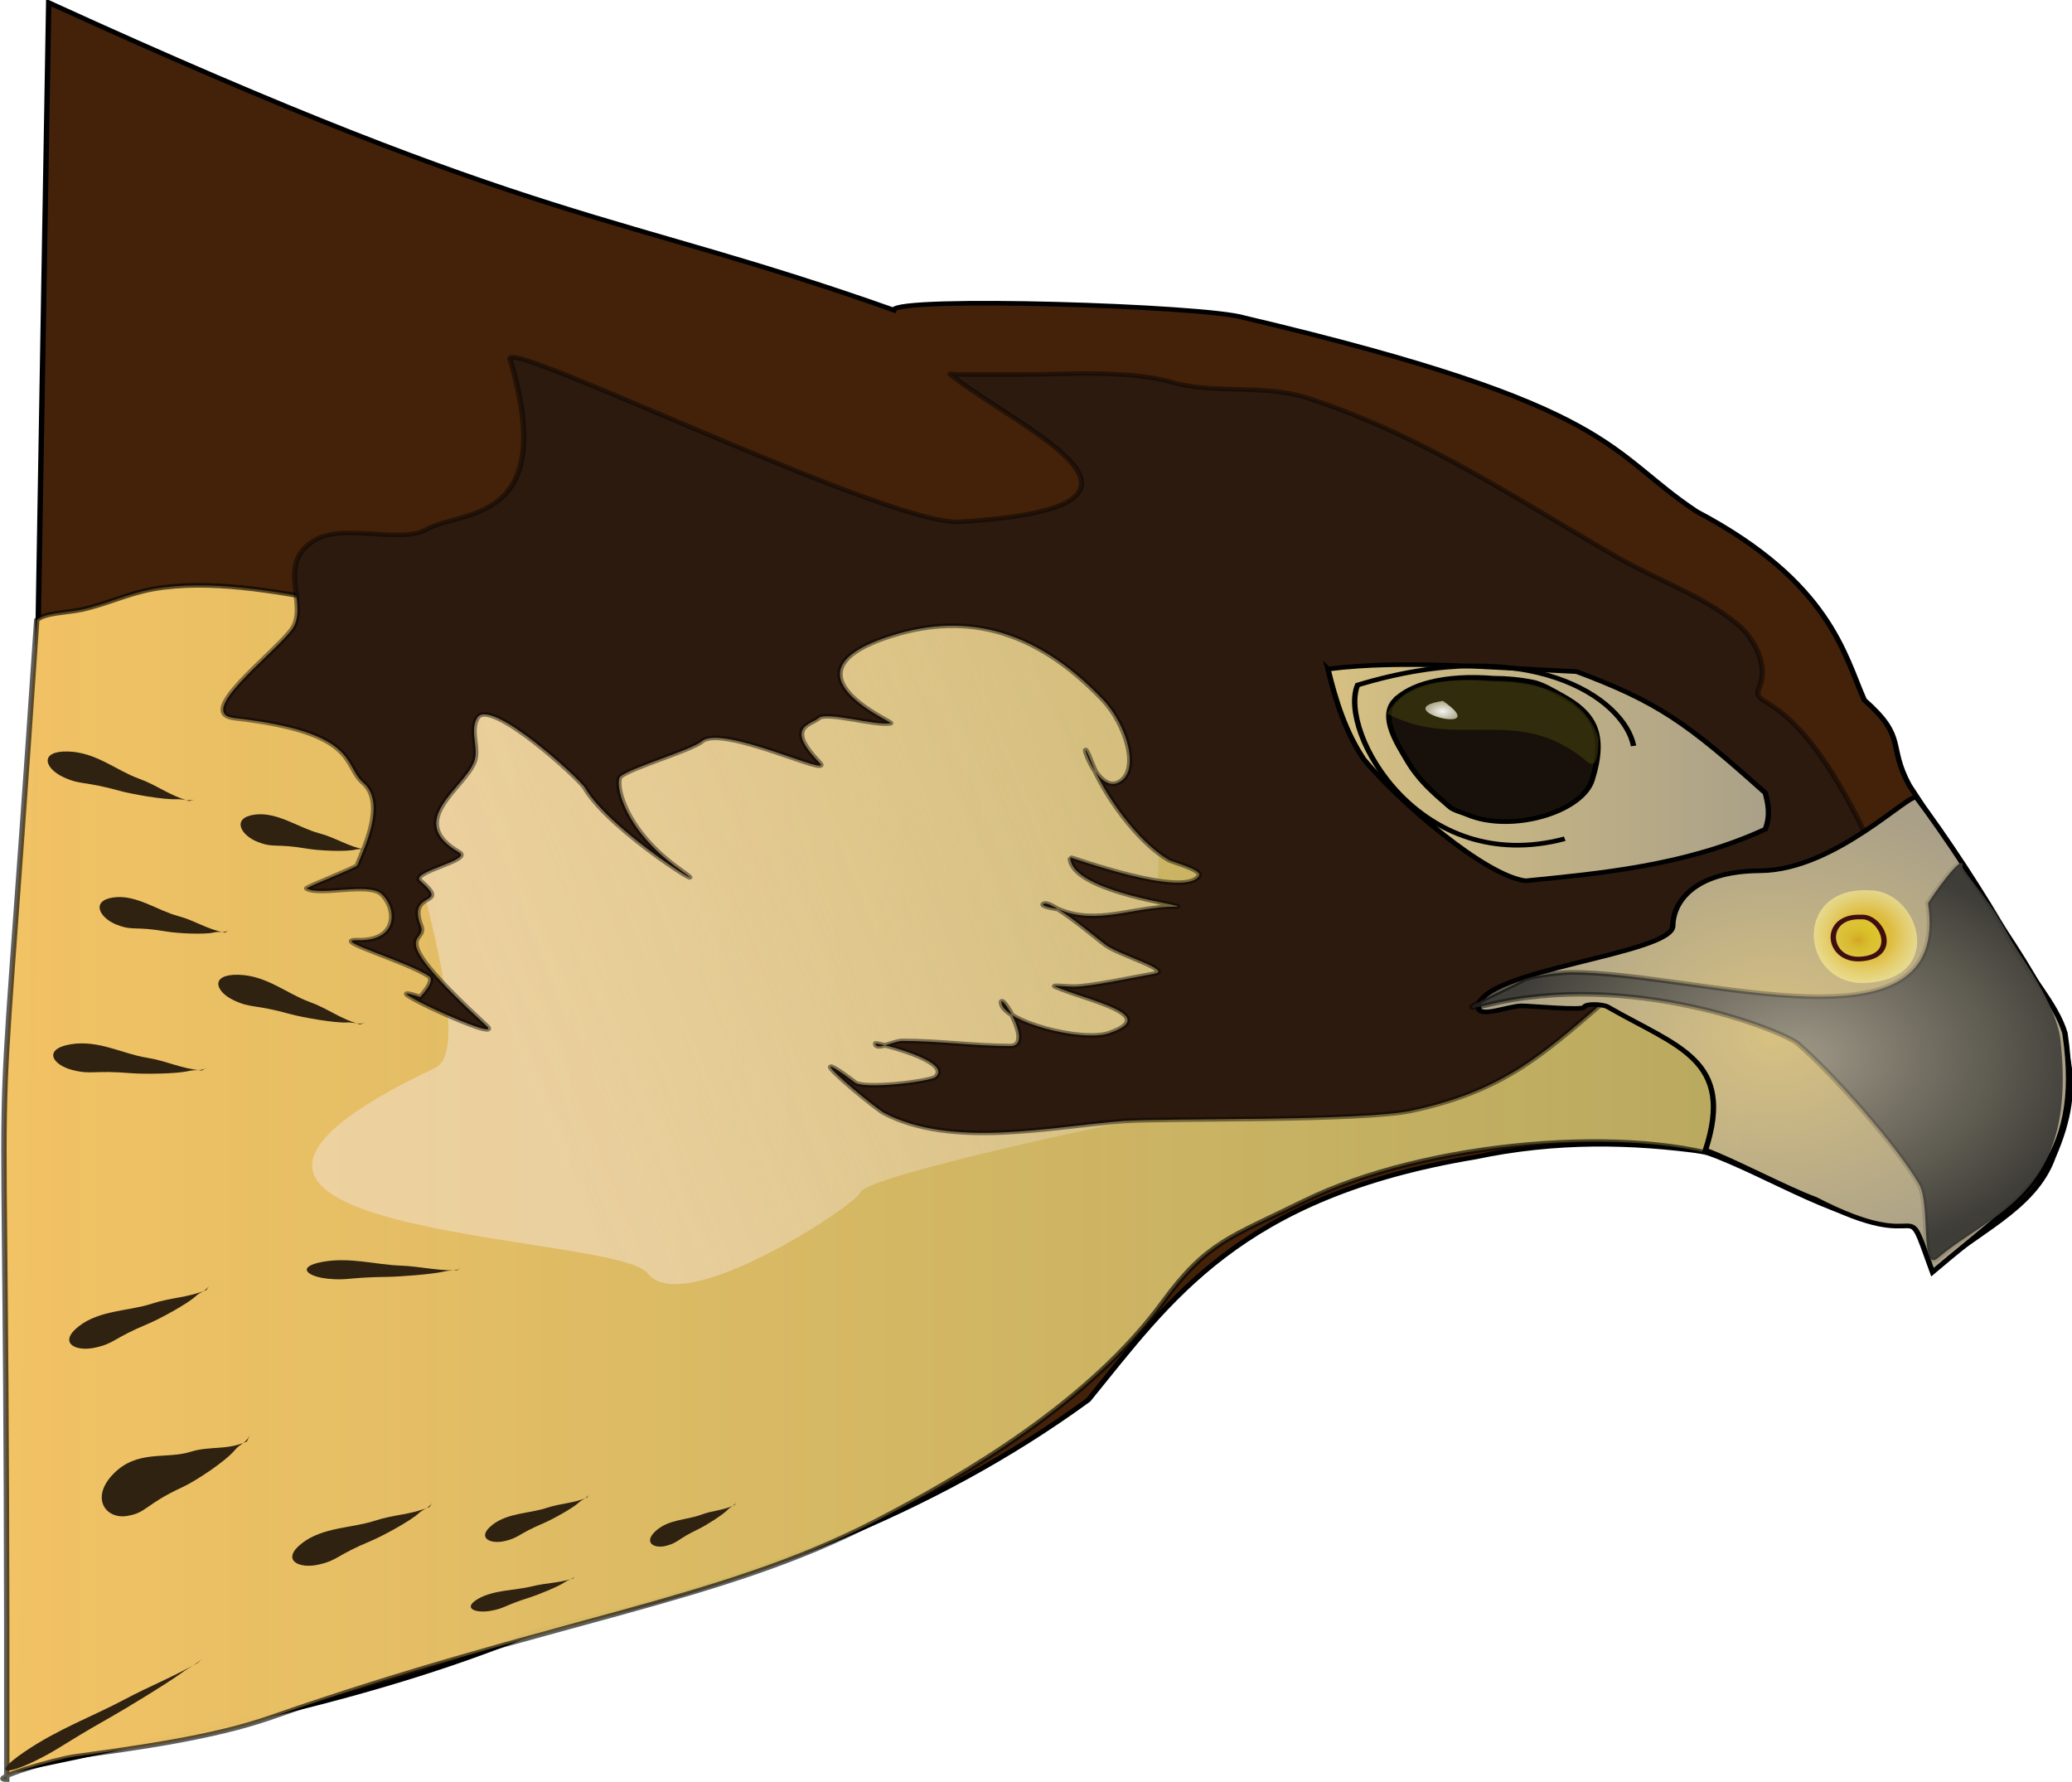 <?xml version="1.0" encoding="UTF-8" standalone="no"?>
<!-- Created with Inkscape (http://www.inkscape.org/) -->
<svg
    xmlns:inkscape="http://www.inkscape.org/namespaces/inkscape"
    xmlns:rdf="http://www.w3.org/1999/02/22-rdf-syntax-ns#"
    xmlns="http://www.w3.org/2000/svg"
    xmlns:sodipodi="http://sodipodi.sourceforge.net/DTD/sodipodi-0.dtd"
    xmlns:cc="http://creativecommons.org/ns#"
    xmlns:xlink="http://www.w3.org/1999/xlink"
    xmlns:dc="http://purl.org/dc/elements/1.1/"
    id="svg3384"
    viewBox="0 0 414.52 356.46"
    sodipodi:docname="_svgclean2.svg"
    version="1.1"
    inkscape:version="0.48.3.1 r9886"
  >
  <defs
      id="defs3386"
    >
    <linearGradient
        id="linearGradient3961-1"
        y2="420.41"
        gradientUnits="userSpaceOnUse"
        x2="337.78"
        y1="420.41"
        x1="170.78"
        inkscape:collect="always"
      >
      <stop
          id="stop3961-0-4"
          style="stop-color:#f2c264"
          offset="0"
      />
      <stop
          id="stop3963-5-0"
          style="stop-color:#e8e082;stop-opacity:.71"
          offset="1"
      />
    </linearGradient
    >
    <linearGradient
        id="linearGradient3963-9"
        y2="364.63"
        gradientUnits="userSpaceOnUse"
        x2="328.26"
        y1="403.57"
        x1="217.85"
        inkscape:collect="always"
      >
      <stop
          id="stop4215-1-8"
          style="stop-color:#f0dabc"
          offset="0"
      />
      <stop
          id="stop4217-28-8"
          style="stop-color:#e1d4c3;stop-opacity:0"
          offset="1"
      />
    </linearGradient
    >
    <filter
        id="filter4241-8-2"
        inkscape:collect="always"
        color-interpolation-filters="sRGB"
      >
      <feGaussianBlur
          id="feGaussianBlur4243-1-4"
          stdDeviation="1.444"
          inkscape:collect="always"
      />
    </filter
    >
    <linearGradient
        id="linearGradient3965-5"
        y2="378.04"
        xlink:href="#linearGradient3967-0-5"
        gradientUnits="userSpaceOnUse"
        x2="339.83"
        y1="378.04"
        x1="296.9"
        inkscape:collect="always"
    />
    <linearGradient
        id="linearGradient3967-0-5"
      >
      <stop
          id="stop3969-2-1"
          style="stop-color:#d7c182"
          offset="0"
      />
      <stop
          id="stop3971-4-7"
          style="stop-color:#aaa189;stop-opacity:.993"
          offset="1"
      />
    </linearGradient
    >
    <radialGradient
        id="radialGradient3967-1"
        xlink:href="#linearGradient3967-0-5"
        gradientUnits="userSpaceOnUse"
        cy="406.97"
        cx="339.81"
        gradientTransform="matrix(1 0 0 .935 0 26.596)"
        r="28.582"
        inkscape:collect="always"
    />
    <radialGradient
        id="radialGradient3969-7"
        gradientUnits="userSpaceOnUse"
        cy="396.14"
        cx="348.56"
        gradientTransform="matrix(1,0,0,1.041,0,-16.323)"
        r="4.922"
        inkscape:collect="always"
      >
      <stop
          id="stop3995-2-1"
          style="stop-color:#e3c416"
          offset="0"
      />
      <stop
          id="stop4001-1-4"
          style="stop-color:#e4be32;stop-opacity:.855"
          offset=".5"
      />
      <stop
          id="stop3997-5-2"
          style="stop-color:#f6e98f;stop-opacity:.71"
          offset="1"
      />
    </radialGradient
    >
    <radialGradient
        id="radialGradient3971-3"
        gradientUnits="userSpaceOnUse"
        cy="395.74"
        cx="348.43"
        gradientTransform="matrix(.825 0 0 .791 60.415 83.459)"
        r="3.427"
        inkscape:collect="always"
      >
      <stop
          id="stop3909-4-2"
          style="stop-color:#d3a526"
          offset="0"
      />
      <stop
          id="stop3911-2-1"
          style="stop-color:#d6dc41;stop-opacity:0"
          offset="1"
      />
    </radialGradient
    >
    <filter
        id="filter4015-5-6"
        width="1.239"
        y="-.124"
        x="-.119"
        height="1.248"
        color-interpolation-filters="sRGB"
        inkscape:collect="always"
      >
      <feGaussianBlur
          id="feGaussianBlur4017-0-8"
          stdDeviation="0.24"
          inkscape:collect="always"
      />
    </filter
    >
    <radialGradient
        id="radialGradient3973-5"
        gradientUnits="userSpaceOnUse"
        cy="409.68"
        cx="341.98"
        gradientTransform="matrix(1 0 0 .804 0 80.105)"
        r="28.227"
        inkscape:collect="always"
      >
      <stop
          id="stop3987-1-6"
          style="stop-color:#9e9886"
          offset="0"
      />
      <stop
          id="stop3989-2-1"
          style="stop-color:#3c3a35;stop-opacity:.978"
          offset="1"
      />
    </radialGradient
    >
    <linearGradient
        id="linearGradient3975-8"
        y2="409.94"
        gradientUnits="userSpaceOnUse"
        x2="367.33"
        y1="409.94"
        x1="311.08"
        inkscape:collect="always"
      >
      <stop
          id="stop4223-5-2"
          style="stop-color:#000000;stop-opacity:.486"
          offset="0"
      />
      <stop
          id="stop4225-5-7"
          style="stop-color:#000000;stop-opacity:0"
          offset="1"
      />
    </linearGradient
    >
    <radialGradient
        id="radialGradient3382-1"
        gradientUnits="userSpaceOnUse"
        cy="370.88"
        cx="309.08"
        gradientTransform="matrix(1.324 0 0 .878 -100.91 45.638)"
        r="1.154"
        inkscape:collect="always"
      >
      <stop
          id="stop4033-4-4"
          style="stop-color:#f5f4f3"
          offset="0"
      />
      <stop
          id="stop4035-12-3"
          style="stop-color:#efebd4;stop-opacity:.681"
          offset="1"
      />
    </radialGradient
    >
  </defs
  >
  <sodipodi:namedview
      id="namedview3388"
      bordercolor="#666666"
      inkscape:pageshadow="2"
      inkscape:window-y="0"
      pagecolor="#ffffff"
      inkscape:window-maximized="0"
      inkscape:zoom="0.8"
      inkscape:window-x="0"
      inkscape:window-height="645"
      showgrid="false"
      borderopacity="1.0"
      inkscape:current-layer="layer1"
      inkscape:cx="201.5694"
      inkscape:cy="-455.80149"
      inkscape:window-width="674"
      inkscape:pageopacity="0.0"
      inkscape:document-units="pt"
  />
  <g
      id="layer1"
      inkscape:label="Layer 1"
      inkscape:groupmode="layer"
      transform="translate(-8.431 -30.101)"
    >
    <g
        id="g4347-2"
        inkscape:export-ydpi="90"
        inkscape:export-xdpi="90"
        inkscape:export-filename="d:\Mis documentos\2011\halcon.png"
        transform="matrix(2.102,0,0,1.812,-351.04,-500.34)"
      >
      <path
          id="path2998-9"
          d="m175.65 293.03c47.39 25.107 53.654 22.954 80.41 33.932 0.285-1.521 29.655-0.475 33.361 0.855 35.738 9.79 34.407 14.732 43.056 21.386 12.736 7.794 14.067 15.873 15.968 20.815 4.087 4.182 2.186 4.942 4.277 9.41 3.327 5.893 6.653 11.786 9.98 17.679 5.418 9.79 6.843 15.017 3.707 23.382-1.806 5.893-7.604 8.364-11.406 12.546-0.665-2.376-0.475-4.752-3.137-5.418-5.037 0.57-12.356-5.133-18.534-7.699-6.989-1.13-14.209-1.331-21.956 0.57-22.447 4.351-29.064 15.825-36.783 26.803-14.903 12.611-32.724 20.356-52.181 25.378-16.007 7.788-32.882 11.239-49.614 15.398z"
          sodipodi:nodetypes="cccccccccccccccc"
          style="stroke:#000000;stroke-width:.512px;fill:#44220a"
          inkscape:connector-curvature="0"
      />
      <path
          id="path3863-8"
          d="m336.47 421.06c6.354-21.959-26.121-21.558-37.353-32.791-3.245-3.245-4.553-9.401-7.984-12.831-7.032-7.032-16.307-13.001-25.092-17.394-3.218-1.609-6.433-3.929-9.41-5.418-9.293-4.647-25.607 7.95-34.502 8.839-12.556 1.256-25.895-5.827-36.498-3.707-2.345 0.469-4.585 1.716-6.843 2.281-1.465 0.366-3.474 0.337-4.277 1.141-4.546 78.304-2.76 25.038-2.851 128.03-2.005 0 4.578-2.254 6.558-2.566 5.785-0.913 13.111-2.084 18.534-4.277 26.861-10.864 42.687-12.724 57.598-21.671 8.664-5.198 20.443-13.255 27.374-24.237 4.181-6.624 6.359-7.096 13.402-11.12 11.611-6.635 31.501-8.581 41.345-4.277z"
          sodipodi:nodetypes="csssssssccsssssc"
          style="stroke:#000000;stroke-width:.512px;stroke-opacity:.626;fill:url(#linearGradient3961-1)"
          inkscape:connector-curvature="0"
      />
      <path
          id="path4041-22"
          d="m190.22 410.92c-1.987-0.192-3.345-1.063-5.226-1.407-2.277-0.416-4.594-1.981-7.222-1.489-2.685 0.502-1.816 2.274 0.142 2.848 1.858 0.545 1.904-0.009 5.625 0.351 1.13 0.109 4.295 0.08 5.445-0.246 0.649-0.184 1.075 0.041 1.708-0.337"
          sodipodi:nodetypes="csssssc"
          style="fill:#2f2210"
          inkscape:connector-curvature="0"
      />
      <path
          id="path4041-4-7"
          d="m194.51 451.88c-1.916 1.017-3.501 0.457-5.376 1.145-2.269 0.832-5.001-0.255-7.261 2.353-2.308 2.664-0.845 5.081 1.186 4.732 1.927-0.331 1.766-1.302 5.355-3.204 1.09-0.578 4.019-2.766 4.967-4.095 0.535-0.75 1.014-0.657 1.462-1.725"
          sodipodi:nodetypes="csssssc"
          style="fill:#2f2210"
          inkscape:connector-curvature="0"
      />
      <path
          id="path4041-5-8"
          style="fill:#2f2210"
          d="m211.9 459.11c-1.797 0.869-3.41 0.831-5.196 1.515-2.162 0.828-4.954 0.696-6.944 2.482-2.033 1.824-0.369 2.886 1.601 2.359 1.87-0.5 1.622-0.998 4.987-2.624 1.022-0.494 3.71-2.165 4.523-3.041 0.459-0.495 0.94-0.524 1.284-1.176"
          inkscape:transform-center-x="5.3826828"
          inkscape:transform-center-y="-8.4615279"
          inkscape:connector-curvature="0"
          sodipodi:nodetypes="csssssc"
      />
      <path
          id="path4041-8-5"
          style="fill:#2f2210"
          d="m205.27 405.83c-1.901-0.609-3.043-1.749-4.808-2.485-2.137-0.89-4.068-2.911-6.741-2.99-2.73-0.08-2.257 1.836-0.466 2.813 1.7 0.927 1.863 0.396 5.422 1.538 1.081 0.347 4.18 0.99 5.373 0.916 0.673-0.042 1.042 0.268 1.741 0.034"
          inkscape:transform-center-x="6.9292142"
          inkscape:transform-center-y="-2.9769711"
          inkscape:connector-curvature="0"
          sodipodi:nodetypes="csssssc"
      />
      <path
          id="path4041-8-8-8"
          d="m205.85 386.56c-1.673-0.333-2.874-1.345-4.472-1.832-1.933-0.59-3.988-2.399-6.144-2.051-2.202 0.355-1.34 2.289 0.339 3.025 1.593 0.699 1.589 0.115 4.723 0.74 0.952 0.19 3.591 0.366 4.526 0.096 0.528-0.152 0.901 0.114 1.4-0.245"
          sodipodi:nodetypes="csssssc"
          style="fill:#2f2210"
          inkscape:connector-curvature="0"
      />
      <path
          id="path4041-8-1-3"
          style="fill:#2f2210"
          d="m189.03 381.18c-1.901-0.609-3.043-1.749-4.808-2.485-2.137-0.89-4.068-2.911-6.741-2.99-2.73-0.08-2.257 1.836-0.466 2.813 1.7 0.927 1.863 0.396 5.422 1.538 1.081 0.347 4.18 0.99 5.373 0.916 0.673-0.042 1.042 0.268 1.741 0.034"
          inkscape:transform-center-x="6.9292142"
          inkscape:transform-center-y="-2.9769711"
          inkscape:connector-curvature="0"
          sodipodi:nodetypes="csssssc"
      />
      <path
          id="path4041-5-2-94"
          style="fill:#2f2210"
          d="m240.93 458.9c-1.106 0.614-2.1 0.587-3.2 1.071-1.331 0.585-3.051 0.492-4.276 1.754-1.252 1.289-0.227 2.039 0.986 1.667 1.152-0.354 0.999-0.705 3.071-1.854 0.629-0.349 2.285-1.529 2.785-2.149 0.283-0.349 0.579-0.37 0.791-0.831"
          inkscape:transform-center-x="3.3147929"
          inkscape:transform-center-y="-5.9783859"
          inkscape:connector-curvature="0"
          sodipodi:nodetypes="csssssc"
      />
      <path
          id="path4041-5-1-4"
          style="fill:#2f2210"
          d="m225.54 467.02c-1.337 0.487-2.537 0.465-3.865 0.848-1.608 0.464-3.685 0.39-5.165 1.39-1.512 1.021-0.275 1.616 1.191 1.321 1.391-0.28 1.207-0.559 3.71-1.469 0.76-0.277 2.76-1.212 3.365-1.702 0.341-0.277 0.699-0.293 0.955-0.658"
          inkscape:transform-center-x="4.0040904"
          inkscape:transform-center-y="-4.7368172"
          inkscape:connector-curvature="0"
          sodipodi:nodetypes="csssssc"
      />
      <path
          id="path4041-5-4-6"
          style="fill:#2f2210"
          d="m214.46 432.99c-1.995 0.027-3.446-0.444-5.354-0.526-2.31-0.099-4.793-0.955-7.347-0.426-2.608 0.54-1.539 1.646 0.472 1.874 1.909 0.217 1.89-0.154 5.627-0.204 1.135-0.015 4.275-0.28 5.379-0.585 0.623-0.172 1.072-0.056 1.657-0.355"
          inkscape:transform-center-x="1.1938578"
          inkscape:transform-center-y="-6.7276076"
          inkscape:connector-curvature="0"
          sodipodi:nodetypes="csssssc"
      />
      <path
          id="path4041-5-9-98"
          style="fill:#2f2210"
          d="m190.67 435.15c-1.797 0.869-3.41 0.831-5.196 1.515-2.162 0.828-4.954 0.696-6.944 2.482-2.033 1.824-0.369 2.886 1.601 2.359 1.87-0.5 1.622-0.998 4.987-2.624 1.022-0.494 3.71-2.165 4.523-3.041 0.459-0.495 0.94-0.524 1.284-1.176"
          inkscape:transform-center-x="5.3826828"
          inkscape:transform-center-y="-8.4615279"
          inkscape:connector-curvature="0"
          sodipodi:nodetypes="csssssc"
      />
      <path
          id="path4041-2-8-56"
          style="fill:#2f2210"
          d="m189.82 476.33c-2.554 1.676-4.51 2.524-6.975 4.046-2.983 1.842-6.34 3.258-9.51 5.775-3.238 2.571-1.645 2.516 0.981 1.019 2.492-1.42 2.394-1.685 7.179-4.822 1.453-0.953 5.428-3.757 6.784-4.904 0.765-0.647 1.365-0.932 2.055-1.643"
          inkscape:transform-center-x="-32.757562"
          inkscape:transform-center-y="3.4122461"
          inkscape:connector-curvature="0"
          sodipodi:nodetypes="csssssc"
      />
      <path
          id="path4041-5-1-2-6"
          style="fill:#2f2210"
          d="m226.9 458.07c-1.337 0.657-2.537 0.628-3.865 1.145-1.608 0.626-3.685 0.526-5.165 1.875-1.512 1.378-0.275 2.18 1.191 1.782 1.391-0.378 1.207-0.754 3.71-1.983 0.76-0.373 2.76-1.635 3.365-2.297 0.341-0.374 0.699-0.396 0.955-0.888"
          inkscape:transform-center-x="4.0040904"
          inkscape:transform-center-y="-6.3922437"
          inkscape:connector-curvature="0"
          sodipodi:nodetypes="csssssc"
      />
      <path
          id="path4041-8-8-4-0"
          d="m192.43 395.7c-1.673-0.333-2.874-1.345-4.472-1.832-1.933-0.59-3.988-2.399-6.144-2.051-2.202 0.355-1.34 2.289 0.339 3.025 1.593 0.699 1.589 0.115 4.723 0.74 0.952 0.19 3.591 0.366 4.526 0.096 0.528-0.152 0.901 0.114 1.4-0.245"
          sodipodi:nodetypes="csssssc"
          style="fill:#2f2210"
          inkscape:connector-curvature="0"
      />
      <path
          id="path4211-7"
          d="m281.93 367.26c0.229-5.52-26.924-7.702-30.559-11.336-8.722-8.722-27.085 3.92-31.544 8.379-2.651 2.651-3.086 11.719-11.336 0.986-9.621-12.517 10.246 41.883 3.943 45.345-34.228 18.798 17.159 18.099 20.208 22.672 3.41 5.116 20.03-7.708 20.208-8.872 0.331-2.167 36.966-10.875 29.08-8.379-2.914 0.922 0.67-46.115 0-48.795z"
          sodipodi:nodetypes="csssssssc"
          style="opacity:.812;filter:url(#filter4241-8-2);fill:url(#linearGradient3963-9)"
          inkscape:connector-curvature="0"
      />
      <path
          id="path3015-2"
          d="m344.45 388.27c0.313-2.226 4.71-1.989 3.992-3.707-6.949-16.611-10.955-13.295-9.98-15.968 0.798-2.187-0.267-5.114-1.996-6.843-3.14-3.14-7.786-5.001-11.406-7.414-9.577-6.385-18.638-13.547-29.655-17.679-4.067-1.525-8.912-0.404-12.831-1.711-4.293-1.431-10.229-0.855-14.827-0.855h-5.418c-0.285 0-1.065-0.194-0.855 0 6.462 5.975 24.032 14.621 0.855 16.253-6.683 0.471-43.408-20.451-42.771-17.964 4.715 18.411-4.66 16.604-7.984 18.819-2.383 1.589-7.77-0.713-10.55 1.141-3.911 2.607-0.459 7.247-2.281 9.98-1.854 2.78-9.208 9.196-5.418 9.695 11.928 1.57 10.34 5.207 12.261 7.128 2.265 2.265 0.01 7.384-0.57 9.124-0.087 0.261-4.978 2.454-4.81 2.566 1.245 0.83 5.85-0.671 7.091 0.57 1.456 1.456 1.78 5.266-2.281 5.133-2.61-0.086 4.83 2.381 6.843 3.992 0.634 0.507-0.855 2.281-0.855 2.281-5.481-2.104 8.402 5.412 6.273 3.137-10.19-10.89-5.488-8.825-6.217-11.013-1.348-4.045 2.933-1.966-0.056-4.955-0.981-0.981 5.006-2.27 3.707-3.137-5.199-3.466 0.445-7.039 1.426-9.98 0.501-1.502-0.45-3.377 0.285-4.847 1.208-2.416 9.781 6.731 10.265 7.699 2.479 4.959 13.23 12.471 8.998 8.998-5.469-4.488-6.18-9.685-5.619-10.246 0.97-0.97 6.783-2.926 7.741-3.885 1.928-1.928 12.698 4.16 11.191 2.351-3.333-4-0.856-4.132-0.07-4.918 0.766-0.766 5.447 0.895 6.843 0.57 0.411-0.096-10.616-5.346-0.57-9.41 7.225-2.923 14.135-1.325 20.815 6.843 2.25 2.751 3.599 7.965 1.426 9.124-2.35 1.254-4.017-6.634-2.566-2.281 1.146 3.437 4.342 8.788 7.414 10.835 0.33 0.22 3.167 1.08 2.851 1.711-1.297 2.593-12.261-2.083-12.261-1.996 0 3.939 12.047 5.418 9.98 5.418-3.991 0-7.448 2.121-11.12 0.285-0.005-0.002-1.707-0.289-1.426-0.57 0.636-0.636 5.267 3.986 5.988 4.562 1.441 1.153 6.372 2.775 4.562 3.137-2.011 0.402-6.025 1.426-7.699 1.426-0.568 0-2.125-0.207-1.711 0 3.037 1.519 10.152 3.125 5.133 5.133-2.619 1.047-10.265-1.305-10.265-3.422 0-0.936 3.113 4.847 0.855 4.847-3.333 0-6.811-0.57-10.265-0.57-0.861 0-2.566 1.146-2.566 0.285 0-0.131 7.468 1.942 5.703 3.707-0.468 0.468-6.843 1.426-7.699 0.57-0.057-0.057-2.115-1.877-2.281-1.711-0.248 0.248 4.352 4.664 5.133 5.133 6.54 3.924 15.893 1.448 22.811 0.855 3.784-0.324 22.625 0.053 27.374-1.141 8.556-2.151 12.234-5.961 18.249-11.976 2.165-2.165 7.691-3.256 7.128-5.988-2.093-10.175 8.363-7.475 13.687-9.124z"
          sodipodi:nodetypes="cssssssssssssssssccsssssssssssscssssssssssssccsssssssssssssssssc"
          style="stroke:#000000;stroke-width:.512px;stroke-opacity:.439;fill:#2d1a0f"
          inkscape:connector-curvature="0"
      />
      <path
          id="path3013-7"
          d="m297.4 366.6c7.31-1.063 15.618-0.129 23.667 0.285 7.77 3.375 10.493 5.639 17.964 13.402 0.259 1.201 0.513 2.405 0 3.992-7.563 4.054-15.941 4.907-22.811 5.703-3.873-0.545-12.007-8.693-15.398-13.402-1.722-2.978-2.681-6.413-3.422-9.98z"
          sodipodi:nodetypes="ccccccc"
          style="stroke:#000000;stroke-width:.512px;fill:url(#linearGradient3965-5)"
          inkscape:connector-curvature="0"
      />
      <path
          id="path3795-2"
          d="m303.76 370.06c-1.474 1.843 0.303 4.894 1.123 6.534 1.117 2.233 2.406 3.529 4.135 5.258 0.353 0.353 1.18 0.592 1.633 0.817 4.161 2.064 10.927-0.231 11.893-3.828 1.395-5.191 0.106-7.43-2.909-9.341-0.812-0.514-1.839-1.265-2.807-1.48-1.182-0.263-2.441-0.408-3.675-0.408-4.794-0.445-7.977 0.729-9.392 2.45z"
          sodipodi:nodetypes="csssssscc"
          style="stroke:#000000;stroke-width:.512px;fill:#18110b"
          inkscape:connector-curvature="0"
      />
      <path
          id="path3805-64"
          d="m333.33 419.72c2.83-10.013-2.64-11.38-9.312-15.828-0.403-0.269-2.053-0.416-2.233 0.034-0.162 0.405-5.133-0.139-5.932-0.139-1.25 0-4.124 1.403-4.124 0.153 0-4.119 18.471-5.848 18.491-8.988 0.016-2.401 1.776-6.029 8.333-6.08 7.142-0.055 14.355-8.875 14.882-8.061 2.653 4.103 6.407 10.613 9 16.077 1.601 3.373 4.304 6.703 5.112 9.917 1.866 14.615-4.042 17.935-12.609 26.38-2.975-9.558-0.02-1.369-11.154-8.053-2.588-1.085-8.152-4.491-10.454-5.412z"
          sodipodi:nodetypes="cscssssssccccc"
          style="stroke:#000000;stroke-width:.512px;fill:url(#radialGradient3967-1)"
          inkscape:connector-curvature="0"
      />
      <path
          id="path3823-7"
          d="m348.9 391.03c-7.449-0.432-6.538 10.8-0.089 10.216 7.536-0.683 4.75-10.291 0.089-10.216z"
          sodipodi:nodetypes="csc"
          style="fill:url(#radialGradient3969-7)"
          inkscape:connector-curvature="0"
      />
      <path
          id="path3823-5-1"
          d="m348.16 393.98c-3.77-0.196-3.309 4.898-0.045 4.633 3.814-0.31 1.932-4.815 0.045-4.633z"
          sodipodi:nodetypes="csc"
          style="filter:url(#filter4015-5-6);stroke:#3f0f0f;stroke-width:.512px;fill:url(#radialGradient3971-3)"
          inkscape:connector-curvature="0"
      />
      <path
          id="path3795-4-32"
          d="m303.05 371.52c6.744 4.163 12.427-1.189 19.011 5.303 1.015 1 1.092-1.252 1.096-2.595-1.115-3.901-4.553-6.257-9.988-6.25-4.794-0.445-8.462 0.063-10.119 3.541z"
          sodipodi:nodetypes="csccc"
          style="opacity:.435;fill:#52500c"
          inkscape:connector-curvature="0"
      />
      <path
          id="path3983-1"
          d="m354.51 392.45c2.26 17.294-21.696 7.638-33.947 7.638-0.902 0-3.816 0.351-4.607 0.849-1.847 1.161-7.414 3.905-3.516 2.788 13.874-3.974 28.374 2.913 29.704 4.243 3.378 3.378 9.434 11.351 11.518 15.519 1.106 2.212 0.07 9.872 1.819 8.123 5.048-5.048 13.296-6.871 11.639-24.006-0.382-3.95-3.604-8.905-4.607-10.912-1.773-3.546-1.319-2.902-4.728-8.123 0.383-2.355-3.112 3.475-3.273 3.88z"
          sodipodi:nodetypes="csssssssscc"
          style="stroke:url(#linearGradient3975-8);stroke-width:.512px;fill:url(#radialGradient3973-5)"
          inkscape:connector-curvature="0"
      />
      <path
          id="path4019-63"
          d="m326.49 375.09c-0.901-5.309-9.928-12.454-26.271-6.723-1.854 5.187 5.903 21.239 19.721 16.972"
          sodipodi:nodetypes="ccc"
          style="stroke:#000000;stroke-width:.512px;fill:none"
          inkscape:connector-curvature="0"
      />
      <path
          id="path4021-8"
          d="m308.34 370.12c-5.547 0.973 5.024 4.026 0 0z"
          style="fill:url(#radialGradient3382-1)"
          inkscape:connector-curvature="0"
      />
    </g
    >
  </g
  >
</svg
>
